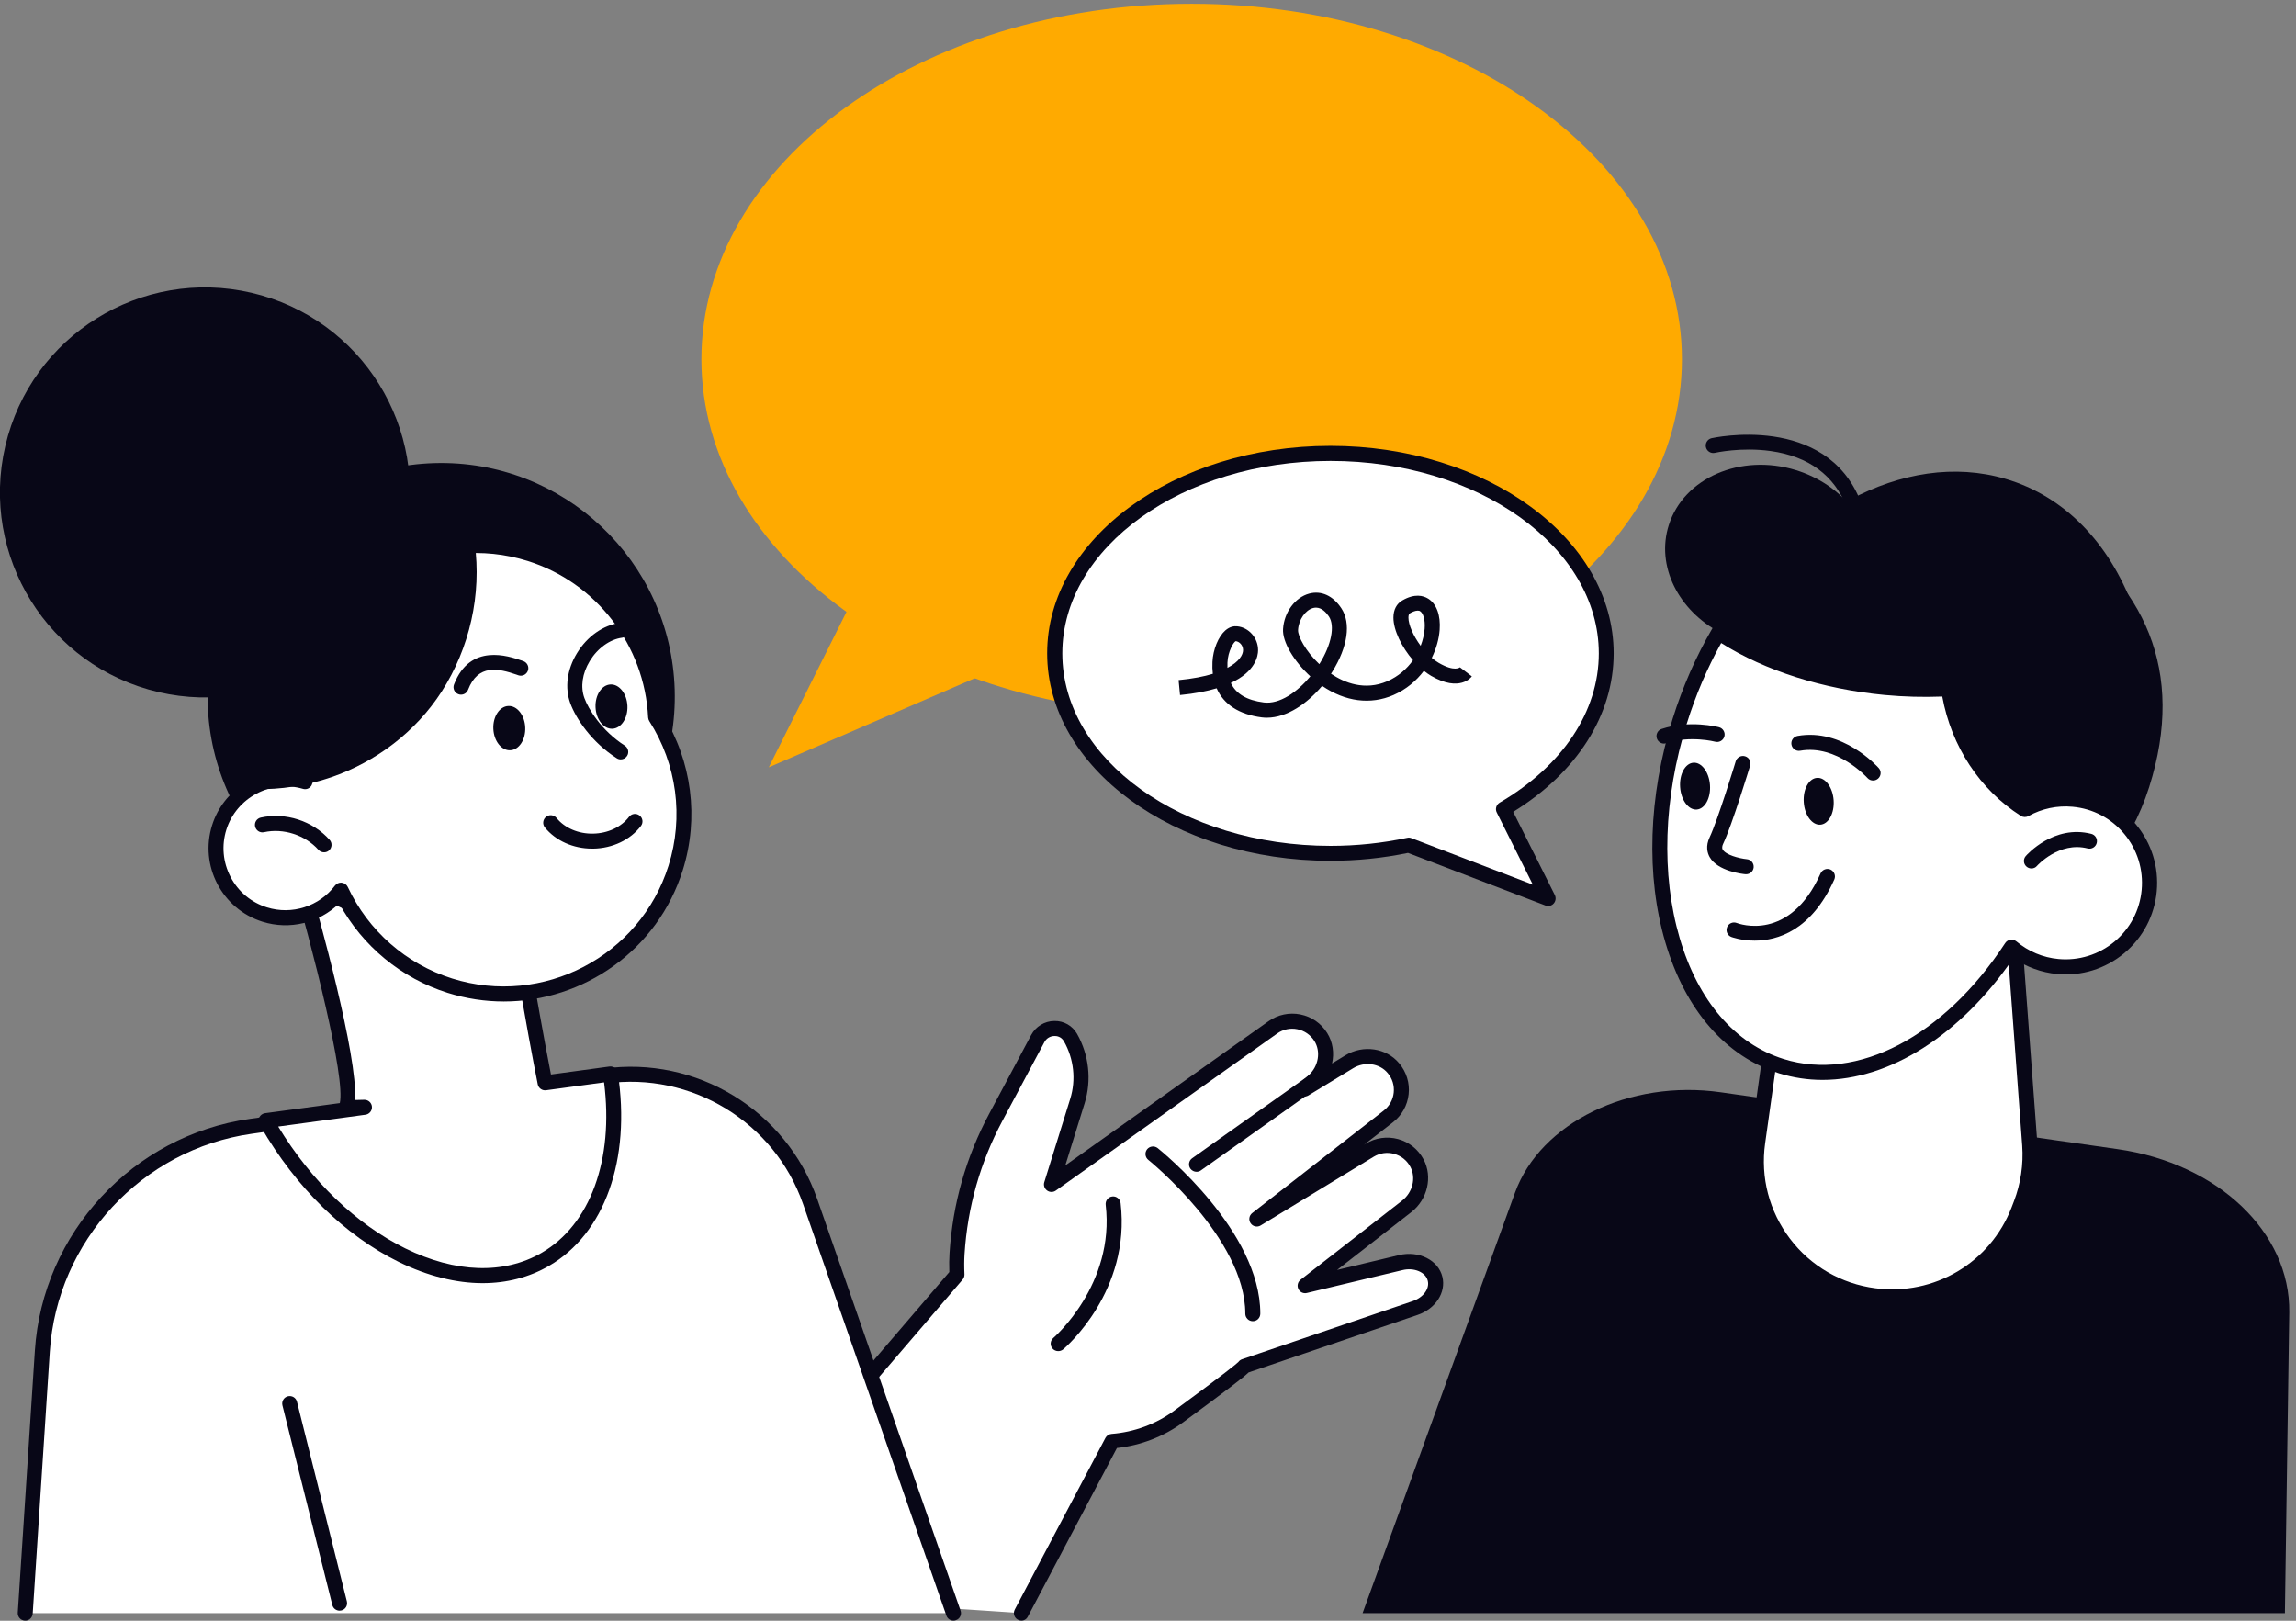 <svg xmlns="http://www.w3.org/2000/svg" width="306" height="216" viewBox="0 0 306 216" fill="none"><rect x="0" y="0" width="306" height="216" fill="#808080" stroke="none"/><g clip-path="url(#clip0_74_6882)"><path d="M304.52 214.99H181.6L201.91 158.96C205.29 149.62 217.17 143.83 229.34 145.57L282.24 153.15C295.6 155.06 305.25 164.25 305.1 174.9L304.52 214.99Z" fill="#080717"></path><path d="M136.128 214.991L148.218 192.101C151.318 191.851 154.398 190.791 157.088 188.811C161.748 185.381 165.768 182.371 165.858 182.101L188.608 174.351C190.498 173.711 191.638 172.041 191.258 170.471C190.848 168.761 188.798 167.791 186.688 168.301L173.938 171.351L187.478 160.801C189.228 159.441 189.888 157.001 188.848 155.041C187.628 152.751 184.748 151.981 182.568 153.311L167.508 162.471L185.048 148.801C187.018 147.261 187.378 144.371 185.718 142.371C184.278 140.651 181.738 140.361 179.818 141.521L173.868 145.141L175.078 144.061C176.728 142.581 177.208 140.101 176.038 138.221C174.658 136.021 171.738 135.461 169.648 136.941L147.328 152.781L140.148 157.881L143.598 146.791C144.478 143.961 144.148 140.901 142.688 138.321C141.728 136.631 139.238 136.741 138.318 138.451L132.718 148.951C129.728 154.561 127.968 160.751 127.558 167.101C127.498 168.041 127.508 168.981 127.548 169.921L91.488 211.981L136.128 214.991Z" fill="white"></path><path d="M136.129 215.99C135.969 215.99 135.809 215.95 135.659 215.87C135.169 215.61 134.989 215.01 135.239 214.52L147.329 191.63C147.489 191.33 147.789 191.13 148.139 191.1C151.179 190.86 154.069 189.79 156.499 188C163.379 182.94 164.779 181.78 165.039 181.52C165.159 181.35 165.329 181.22 165.539 181.15L188.289 173.4C189.689 172.92 190.549 171.76 190.289 170.7C190.019 169.55 188.469 168.89 186.919 169.27L174.169 172.32C173.719 172.43 173.239 172.21 173.039 171.78C172.839 171.36 172.959 170.85 173.329 170.56L186.869 160.01C188.279 158.91 188.749 156.98 187.969 155.51C187.509 154.65 186.749 154.04 185.809 153.78C184.879 153.52 183.909 153.66 183.079 154.16L168.019 163.32C167.569 163.6 166.979 163.47 166.679 163.03C166.379 162.59 166.469 162 166.889 161.67L184.429 148C185.179 147.41 185.649 146.57 185.749 145.62C185.849 144.67 185.569 143.74 184.939 143C183.849 141.7 181.869 141.43 180.329 142.37L174.379 145.99C173.939 146.26 173.369 146.15 173.059 145.73C172.749 145.32 172.809 144.74 173.189 144.39L174.399 143.31C175.729 142.12 176.059 140.15 175.179 138.74C174.659 137.92 173.859 137.36 172.909 137.17C171.959 136.98 170.999 137.18 170.219 137.74L140.719 158.67C140.369 158.92 139.899 158.92 139.549 158.66C139.199 158.41 139.049 157.96 139.179 157.55L142.629 146.46C143.429 143.91 143.119 141.11 141.799 138.78C141.429 138.13 140.799 138.06 140.539 138.07C139.959 138.08 139.459 138.38 139.189 138.89L133.589 149.39C130.639 154.91 128.949 160.88 128.549 167.13C128.499 167.94 128.489 168.83 128.539 169.84C128.549 170.09 128.459 170.34 128.299 170.53L92.239 212.59C91.879 213.01 91.249 213.06 90.829 212.7C90.409 212.34 90.359 211.71 90.719 211.29L126.519 169.53C126.489 168.6 126.499 167.77 126.549 167C126.969 160.46 128.739 154.22 131.829 148.44L137.429 137.94C138.039 136.8 139.219 136.08 140.519 136.07C141.779 136.04 142.929 136.7 143.549 137.79C145.139 140.6 145.509 143.97 144.549 147.05L141.979 155.32L169.069 136.1C170.289 135.23 171.839 134.9 173.309 135.2C174.799 135.5 176.069 136.37 176.879 137.67C177.639 138.88 177.839 140.35 177.529 141.73L179.299 140.65C181.679 139.2 184.769 139.66 186.479 141.71C187.449 142.87 187.899 144.33 187.739 145.82C187.579 147.31 186.839 148.64 185.659 149.56L181.789 152.57L182.039 152.41C183.319 151.63 184.889 151.41 186.339 151.81C187.809 152.21 189.009 153.18 189.729 154.52C190.959 156.83 190.259 159.85 188.099 161.54L178.199 169.25L186.459 167.27C189.109 166.64 191.699 167.94 192.239 170.18C192.739 172.26 191.319 174.43 188.939 175.24L166.409 182.91C165.719 183.57 163.739 185.1 157.689 189.55C155.109 191.45 152.059 192.63 148.859 192.98L137.019 215.39C136.829 215.8 136.489 215.99 136.129 215.99Z" fill="#080717"></path><path d="M159.47 156.169C159.16 156.169 158.85 156.019 158.65 155.749C158.33 155.299 158.44 154.679 158.89 154.359L174.51 143.279C174.96 142.959 175.58 143.069 175.9 143.519C176.22 143.969 176.11 144.589 175.66 144.909L160.04 155.989C159.87 156.109 159.67 156.169 159.47 156.169Z" fill="#080717"></path><path d="M3.359 214.991L5.639 180.061C6.639 164.761 18.229 152.261 33.399 150.111L80.539 143.421C92.499 141.721 103.989 148.731 107.969 160.141L127.069 214.991H3.359Z" fill="white"></path><path d="M127.07 215.99C126.66 215.99 126.27 215.73 126.13 215.32L107.03 160.47C103.22 149.54 92.14 142.79 80.69 144.41L33.55 151.1C18.92 153.17 7.61 165.38 6.64 180.13L4.36 215.06C4.32 215.61 3.85 216.03 3.3 215.99C2.75 215.95 2.33 215.48 2.37 214.93L4.65 180C5.67 164.32 17.71 151.33 33.27 149.12L80.41 142.43C92.81 140.67 104.8 147.98 108.92 159.81L128.02 214.66C128.2 215.18 127.93 215.75 127.4 215.93C127.29 215.97 127.18 215.99 127.07 215.99Z" fill="#080717"></path><path d="M158.82 95.28C194.907 95.28 224.16 74.063 224.16 47.89C224.16 21.717 194.907 0.5 158.82 0.5C122.734 0.5 93.481 21.717 93.481 47.89C93.481 74.063 122.734 95.28 158.82 95.28Z" fill="#FFAA00"></path><path d="M118.421 70.33L102.461 102.26L139.371 86.3L118.421 70.33Z" fill="#FFAA00"></path><path d="M214.07 87.07C214.07 72.35 197.62 60.42 177.32 60.42C157.02 60.42 140.57 72.35 140.57 87.07C140.57 101.79 157.02 113.72 177.32 113.72C180.94 113.72 184.44 113.33 187.74 112.63L206.33 119.74L200.37 107.82C208.72 102.94 214.07 95.46 214.07 87.07Z" fill="white"></path><path d="M206.331 120.75C206.211 120.75 206.091 120.73 205.971 120.68L187.651 113.67C184.281 114.37 180.811 114.72 177.311 114.72C156.491 114.72 139.561 102.32 139.561 87.07C139.561 71.82 156.501 59.42 177.311 59.42C198.131 59.42 215.061 71.82 215.061 87.07C215.061 95.28 210.191 102.94 201.671 108.2L207.221 119.29C207.401 119.66 207.341 120.1 207.071 120.41C206.881 120.63 206.601 120.75 206.331 120.75ZM187.741 111.63C187.861 111.63 187.981 111.65 188.101 111.7L204.291 117.9L199.481 108.28C199.241 107.81 199.421 107.24 199.871 106.97C208.261 102.06 213.081 94.81 213.081 87.08C213.081 72.94 197.041 61.43 177.331 61.43C157.621 61.43 141.581 72.94 141.581 87.08C141.581 101.23 157.621 112.73 177.331 112.73C180.781 112.73 184.221 112.37 187.541 111.66C187.601 111.64 187.671 111.63 187.741 111.63Z" fill="#080717"></path><path d="M168.87 95.649C168.64 95.649 168.41 95.639 168.17 95.609C165.14 95.219 163.09 93.879 162.15 91.729C160.85 92.119 159.25 92.439 157.27 92.629L157.08 90.639C158.96 90.459 160.46 90.159 161.64 89.799C161.58 89.299 161.56 88.769 161.59 88.219C161.67 86.559 162.37 84.839 163.31 84.019C163.92 83.489 164.5 83.429 164.88 83.469C166.44 83.619 167.67 85.019 167.67 86.649C167.67 87.439 167.32 89.499 164.04 91.019C164.73 92.479 166.18 93.329 168.43 93.619C170.56 93.889 172.91 92.209 174.64 90.139C172.44 88.129 170.89 85.539 171 83.829C171.14 81.589 172.61 79.609 174.49 79.109C176.1 78.679 177.66 79.389 178.77 81.069C180.08 83.039 179.63 86.199 177.57 89.509C177.51 89.599 177.45 89.699 177.39 89.789C179.19 90.999 181.89 92.089 184.9 90.789C186.37 90.149 187.5 89.139 188.32 87.989C186.81 86.239 185.71 83.989 185.71 82.309C185.71 81.269 186.13 80.459 186.9 80.019C188.54 79.069 189.68 79.369 190.35 79.789C191.46 80.489 192.02 82.009 191.87 83.959C191.78 85.139 191.43 86.429 190.82 87.679C191.12 87.929 191.42 88.159 191.74 88.339C193.89 89.589 194.56 88.939 194.57 88.929L196.16 90.139C196.1 90.229 194.57 92.299 190.73 90.069C190.41 89.879 190.08 89.649 189.77 89.399C188.78 90.719 187.43 91.879 185.71 92.629C182.66 93.949 179.3 93.519 176.21 91.409C174.23 93.749 171.55 95.639 168.87 95.649ZM164.69 85.449C164.43 85.549 163.66 86.759 163.59 88.299C163.58 88.549 163.58 88.779 163.59 89.009C165.15 88.189 165.67 87.269 165.67 86.639C165.67 85.969 165.16 85.499 164.69 85.449ZM175.39 80.979C175.27 80.979 175.14 80.999 175.01 81.029C173.97 81.309 173.08 82.589 173 83.949C172.95 84.789 174.02 86.799 175.83 88.509C175.85 88.489 175.86 88.459 175.88 88.439C177.44 85.929 177.94 83.409 177.11 82.159C176.73 81.599 176.15 80.979 175.39 80.979ZM188.94 81.379C188.58 81.379 188.16 81.589 187.9 81.739C187.78 81.809 187.71 81.999 187.71 82.309C187.71 83.269 188.37 84.759 189.34 86.069C189.64 85.299 189.81 84.519 189.87 83.799C189.97 82.509 189.64 81.699 189.28 81.469C189.19 81.399 189.07 81.379 188.94 81.379Z" fill="#080717"></path><path d="M268.15 120.59L270.53 152.6C270.73 155.27 270.33 157.95 269.37 160.45L269.06 161.26C266.06 169.04 258.12 173.76 249.84 172.68C239.87 171.38 232.87 162.19 234.27 152.23L237.7 127.81L268.15 120.59Z" fill="white"></path><path d="M252.21 173.84C251.38 173.84 250.55 173.79 249.71 173.68C244.62 173.01 240.1 170.4 237 166.31C233.89 162.23 232.57 157.18 233.29 152.09L236.72 127.67C236.78 127.26 237.08 126.93 237.48 126.84L267.93 119.62C268.22 119.55 268.51 119.61 268.75 119.79C268.99 119.96 269.13 120.23 269.16 120.52L271.54 152.53C271.75 155.33 271.32 158.2 270.31 160.81L270 161.62C267.1 169.07 260.01 173.84 252.21 173.84ZM238.59 128.63L235.25 152.37C234.61 156.92 235.79 161.44 238.57 165.1C241.35 168.76 245.4 171.1 249.95 171.69C257.79 172.71 265.26 168.28 268.1 160.9L268.41 160.09C269.31 157.75 269.69 155.18 269.51 152.67L267.22 121.83L238.59 128.63Z" fill="#080717"></path><path d="M273.7 69.651C263.78 62.921 249.57 63.841 246.85 67.711C245.07 65.441 242.48 63.621 239.34 62.651C231.99 60.401 224.41 63.681 222.41 69.981C220.67 75.441 223.7 81.371 229.31 84.331C227.15 87.931 225.32 91.931 223.95 96.271C218.45 113.571 246.19 123.601 251.49 125.231C265.82 129.631 281.47 120.521 286.43 104.901C291.39 89.261 285.68 77.771 273.7 69.651Z" fill="#080717"></path><path d="M273.089 74.121C268.829 74.411 265.229 75.791 262.839 78.341C256.099 85.551 259.139 104.921 274.659 110.171C275.629 110.501 276.769 110.341 277.609 110.881C282.069 96.711 279.999 82.821 273.089 74.121Z" fill="#080717"></path><path d="M228.699 84.051C234.319 87.951 242.279 90.771 251.279 91.611C266.409 93.021 279.689 88.371 284.249 80.781C281.069 72.411 275.219 66.151 267.289 63.821C253.749 59.841 238.269 68.531 228.699 84.051Z" fill="#080717"></path><path d="M282.481 126.212C287.213 122.237 287.826 115.179 283.851 110.447C279.876 105.715 272.818 105.101 268.086 109.076C263.354 113.051 262.74 120.11 266.715 124.842C270.69 129.574 277.749 130.187 282.481 126.212Z" fill="white"></path><path d="M276.33 106.519C274 106.299 271.77 106.819 269.86 107.879C263.88 104.059 260.59 97.789 259.71 91.779C257 91.929 254.17 91.889 251.28 91.619C242.46 90.799 234.65 88.069 229.05 84.289C226.98 87.859 225.21 91.819 223.87 96.109C217.31 117.119 223.38 137.709 237.43 142.099C247.95 145.389 259.97 138.649 268.1 126.229C269.79 127.649 271.9 128.589 274.26 128.809C280.41 129.379 285.87 124.859 286.44 118.699C287.01 112.549 282.48 107.089 276.33 106.519Z" fill="white"></path><path d="M242.899 143.92C240.939 143.92 239.009 143.63 237.129 143.05C230.009 140.82 224.619 134.63 221.959 125.62C219.339 116.75 219.679 106.16 222.919 95.81C224.239 91.57 226.019 87.53 228.189 83.79C228.329 83.55 228.559 83.38 228.829 83.32C229.099 83.26 229.379 83.31 229.609 83.46C235.309 87.3 243.039 89.84 251.379 90.62C254.159 90.88 256.949 90.93 259.659 90.78C260.179 90.75 260.629 91.12 260.709 91.63C261.629 97.89 264.979 103.36 269.929 106.72C271.949 105.73 274.179 105.32 276.429 105.53C279.669 105.83 282.599 107.38 284.679 109.88C286.759 112.39 287.739 115.55 287.439 118.8C287.139 122.04 285.589 124.97 283.089 127.05C280.579 129.13 277.409 130.11 274.169 129.81C272.059 129.61 270.059 128.88 268.339 127.68C261.259 138.01 251.809 143.92 242.899 143.92ZM229.389 85.7C227.529 89.05 225.989 92.65 224.819 96.4C221.699 106.38 221.369 116.55 223.869 125.05C226.329 133.41 231.249 139.12 237.719 141.14C247.509 144.2 259.099 138.13 267.249 125.68C267.409 125.44 267.659 125.28 267.939 125.24C268.219 125.2 268.509 125.28 268.729 125.46C270.329 126.8 272.269 127.62 274.339 127.81C277.049 128.06 279.699 127.24 281.789 125.51C283.889 123.77 285.179 121.32 285.429 118.61C285.679 115.9 284.859 113.25 283.129 111.16C281.389 109.06 278.939 107.77 276.229 107.52C274.179 107.33 272.139 107.76 270.339 108.76C270.019 108.94 269.629 108.93 269.319 108.73C263.859 105.24 260.079 99.48 258.859 92.83C256.329 92.93 253.749 92.86 251.179 92.62C242.949 91.84 235.259 89.4 229.389 85.7Z" fill="#080717"></path><path d="M247.069 68.26C246.669 68.26 246.289 68.02 246.139 67.62C244.469 63.35 241.059 60.82 235.979 60.11C232.069 59.56 228.589 60.34 228.559 60.35C228.019 60.47 227.489 60.14 227.359 59.6C227.239 59.06 227.569 58.53 228.109 58.4C228.259 58.37 243.369 55.01 247.999 66.89C248.199 67.4 247.949 67.98 247.429 68.18C247.309 68.23 247.189 68.26 247.069 68.26Z" fill="#080717"></path><path d="M223.92 104.91C224.04 106.63 225.03 107.97 226.13 107.89C227.23 107.81 228.02 106.35 227.9 104.63C227.78 102.91 226.79 101.57 225.69 101.65C224.59 101.73 223.8 103.19 223.92 104.91Z" fill="#080717"></path><path d="M221.769 99.1C221.349 99.1 220.959 98.83 220.819 98.41C220.649 97.89 220.929 97.32 221.449 97.15C225.189 95.91 228.949 96.88 229.109 96.92C229.639 97.06 229.959 97.61 229.819 98.14C229.679 98.67 229.129 98.99 228.599 98.85C228.569 98.84 225.239 97.99 222.079 99.04C221.979 99.08 221.869 99.1 221.769 99.1Z" fill="#080717"></path><path d="M240.399 106.929C240.519 108.649 241.509 109.989 242.609 109.909C243.709 109.829 244.499 108.369 244.379 106.649C244.259 104.929 243.269 103.589 242.169 103.669C241.069 103.739 240.279 105.199 240.399 106.929Z" fill="#080717"></path><path d="M249.639 104.02C249.359 104.02 249.089 103.91 248.889 103.69C248.849 103.64 244.809 99.18 239.919 100.05C239.379 100.15 238.859 99.78 238.759 99.24C238.659 98.7 239.029 98.18 239.569 98.08C245.569 97.01 250.189 102.14 250.389 102.36C250.759 102.77 250.719 103.4 250.299 103.77C250.109 103.93 249.879 104.02 249.639 104.02Z" fill="#080717"></path><path d="M232.72 116.511C232.69 116.511 232.66 116.511 232.63 116.511C232.25 116.481 228.93 116.111 227.86 114.231C227.55 113.681 227.29 112.771 227.86 111.571C228.96 109.241 231.31 101.541 231.33 101.461C231.49 100.931 232.05 100.631 232.58 100.791C233.11 100.951 233.41 101.511 233.25 102.041C233.15 102.361 230.84 109.961 229.67 112.421C229.43 112.931 229.55 113.151 229.6 113.231C230 113.931 231.75 114.401 232.82 114.511C233.37 114.561 233.77 115.051 233.72 115.601C233.67 116.121 233.23 116.511 232.72 116.511Z" fill="#080717"></path><path d="M233.859 125.36C232.039 125.36 230.769 124.88 230.739 124.87C230.229 124.67 229.969 124.09 230.179 123.57C230.379 123.06 230.959 122.81 231.469 123.01C231.759 123.12 238.539 125.6 242.639 116.4C242.859 115.9 243.459 115.67 243.959 115.89C244.459 116.12 244.689 116.71 244.469 117.21C241.409 124.05 236.869 125.36 233.859 125.36Z" fill="#080717"></path><path d="M270.74 115.741C270.51 115.741 270.27 115.661 270.08 115.491C269.67 115.131 269.62 114.501 269.99 114.081C270.14 113.911 273.74 109.861 278.72 111.131C279.26 111.271 279.58 111.811 279.44 112.351C279.3 112.891 278.76 113.211 278.22 113.071C274.44 112.111 271.51 115.361 271.48 115.401C271.29 115.631 271.02 115.741 270.74 115.741Z" fill="#080717"></path><path d="M53.924 71.831C57.351 57.136 48.216 42.446 33.522 39.02C18.827 35.593 4.137 44.728 0.71 59.422C-2.716 74.117 6.418 88.807 21.113 92.234C35.807 95.66 50.498 86.526 53.924 71.831Z" fill="#080717"></path><path d="M48.569 147.58L46.149 147.63C47.789 143.67 39.569 115.54 39.569 115.54L67.489 114.76C67.449 115.24 70.939 135.89 72.639 144.31L81.359 143.13C83.009 153.95 80.019 163.6 72.669 167.84C61.669 174.19 45.089 166.05 35.629 149.66C35.569 149.56 35.519 149.45 35.459 149.35L48.569 147.58Z" fill="white"></path><path d="M64.329 171.01C60.779 171.01 56.989 170.06 53.139 168.18C45.969 164.66 39.439 158.26 34.769 150.17L34.589 149.85C34.429 149.56 34.419 149.21 34.559 148.91C34.709 148.61 34.989 148.41 35.319 148.36L45.289 147.01C46.079 143.67 41.659 126.29 38.599 115.82C38.509 115.52 38.569 115.2 38.749 114.95C38.929 114.7 39.219 114.55 39.529 114.54L67.449 113.76C67.729 113.75 68.009 113.86 68.199 114.07C68.369 114.25 68.469 114.49 68.479 114.75C68.579 115.85 71.679 134.31 73.429 143.2L81.219 142.14C81.759 142.06 82.259 142.44 82.339 142.98C84.109 154.56 80.589 164.42 73.159 168.71C70.519 170.24 67.519 171.01 64.329 171.01ZM37.079 150.14C41.509 157.43 47.489 163.17 54.019 166.38C60.709 169.66 67.159 169.87 72.179 166.97C78.669 163.22 81.819 154.57 80.509 144.25L72.779 145.3C72.259 145.37 71.769 145.02 71.669 144.51C70.419 138.33 67.299 120.45 66.629 115.79L40.889 116.5C42.649 122.61 47.639 140.57 47.329 146.6L48.549 146.57C48.559 146.57 48.559 146.57 48.569 146.57C49.089 146.57 49.529 146.97 49.569 147.49C49.609 148.02 49.229 148.49 48.709 148.56L37.079 150.14Z" fill="#080717"></path><path d="M59.731 123.955C76.917 123.441 90.432 109.092 89.918 91.906C89.404 74.721 75.055 61.206 57.87 61.72C40.684 62.234 27.169 76.582 27.683 93.768C28.197 110.954 42.545 124.469 59.731 123.955Z" fill="#080717"></path><path d="M40.66 104.17C39.14 99.57 38.97 94.48 40.53 89.51C44.5 76.86 57.98 69.83 70.62 73.8C80.49 76.9 86.92 85.8 87.38 95.57C91.05 101.34 92.26 108.63 90.05 115.66C86.08 128.31 72.6 135.34 59.96 131.37C53.28 129.27 48.19 124.52 45.44 118.64C43.15 121.67 39.12 123.1 35.28 121.89C30.4 120.36 27.69 115.16 29.22 110.28C30.75 105.46 35.84 102.76 40.66 104.17Z" fill="white"></path><path d="M67.14 133.47C64.66 133.47 62.15 133.1 59.66 132.32C53.49 130.38 48.29 126.08 45.21 120.4C42.54 123 38.61 123.98 34.98 122.84C29.58 121.14 26.57 115.37 28.27 109.98C29.75 105.25 34.45 102.32 39.23 102.87C38.06 98.35 38.18 93.66 39.57 89.21C43.7 76.06 57.77 68.72 70.92 72.85C80.78 75.95 87.76 84.93 88.36 95.26C92.22 101.47 93.18 109 91 115.96C87.66 126.63 77.77 133.47 67.14 133.47ZM45.45 117.63C45.48 117.63 45.52 117.63 45.55 117.64C45.9 117.68 46.2 117.89 46.35 118.21C49.07 124.04 54.14 128.49 60.26 130.41C72.36 134.21 85.3 127.46 89.1 115.36C91.14 108.88 90.21 101.86 86.54 96.11C86.45 95.96 86.39 95.79 86.38 95.62C85.92 86.02 79.47 77.63 70.32 74.76C58.22 70.96 45.28 77.71 41.48 89.81C40.04 94.39 40.08 99.25 41.6 103.86C41.72 104.21 41.63 104.6 41.37 104.87C41.11 105.14 40.73 105.24 40.37 105.13C36.08 103.87 31.51 106.32 30.17 110.57C29.51 112.68 29.71 114.91 30.73 116.87C31.75 118.83 33.47 120.27 35.58 120.93C38.9 121.97 42.54 120.8 44.64 118.03C44.84 117.78 45.13 117.63 45.45 117.63Z" fill="#080717"></path><path d="M43.191 113.59C42.911 113.59 42.641 113.48 42.441 113.26C40.681 111.29 37.771 110.34 35.191 110.91C34.651 111.03 34.121 110.69 34.001 110.15C33.881 109.61 34.221 109.08 34.761 108.96C38.071 108.23 41.671 109.4 43.931 111.93C44.301 112.34 44.261 112.97 43.851 113.34C43.671 113.51 43.431 113.59 43.191 113.59Z" fill="#080717"></path><path d="M78.92 113.1C76.4 113.1 74.06 112.05 72.62 110.28C72.27 109.85 72.34 109.22 72.77 108.87C73.2 108.52 73.83 108.59 74.18 109.02C75.26 110.35 77.08 111.14 79.04 111.1C81 111.07 82.79 110.23 83.83 108.87C84.16 108.43 84.79 108.34 85.23 108.68C85.67 109.01 85.76 109.64 85.42 110.08C84.01 111.93 81.64 113.06 79.07 113.1C79.02 113.1 78.97 113.1 78.92 113.1Z" fill="#080717"></path><path d="M61.44 92.58C61.32 92.58 61.2 92.56 61.08 92.51C60.56 92.31 60.31 91.73 60.51 91.22C62.65 85.66 67.8 87.44 69.49 88.02L69.73 88.1C70.25 88.28 70.54 88.84 70.36 89.37C70.18 89.89 69.62 90.18 69.09 90L68.84 89.91C66.41 89.07 63.71 88.47 62.38 91.93C62.22 92.34 61.84 92.58 61.44 92.58Z" fill="#080717"></path><path d="M82.73 101.21C82.54 101.21 82.36 101.16 82.19 101.05C78.81 98.88 76.75 95.75 76.01 93.73C75.25 91.66 75.57 89.23 76.89 87.06C78.25 84.81 80.41 83.3 82.65 83.01C83.19 82.93 83.7 83.32 83.77 83.87C83.84 84.42 83.45 84.92 82.91 84.99C81.29 85.2 79.63 86.39 78.6 88.1C77.6 89.75 77.34 91.55 77.89 93.04C78.4 94.44 80.11 97.34 83.27 99.37C83.73 99.67 83.87 100.29 83.57 100.75C83.38 101.04 83.06 101.21 82.73 101.21Z" fill="#080717"></path><path d="M83.619 94.08C83.689 95.71 82.789 97.07 81.619 97.12C80.449 97.17 79.439 95.89 79.369 94.26C79.299 92.63 80.199 91.27 81.369 91.22C82.539 91.17 83.549 92.45 83.619 94.08Z" fill="#080717"></path><path d="M70 96.949C70.07 98.579 69.17 99.939 68 99.989C66.83 100.039 65.82 98.759 65.75 97.129C65.68 95.499 66.58 94.139 67.75 94.089C68.93 94.039 69.93 95.319 70 96.949Z" fill="#080717"></path><path d="M34.239 92.57C33.749 96.51 33.499 100.49 33.37 104.45C33.359 104.79 33.58 105.17 33.959 105.17C37.41 105.25 40.849 104.71 44.13 103.59C50.12 101.53 55.4 97.53 58.84 92.2C62.599 86.37 64.21 79.23 63.26 72.35C63.16 71.57 62.039 71.71 61.98 72.4C59.599 70.48 56.08 70.47 53.209 71.18C50.01 71.97 47.12 73.62 44.37 75.39C41.389 77.3 38.7 79.32 37.01 82.51C35.349 85.62 34.669 89.13 34.239 92.57Z" fill="#080717"></path><path d="M141.029 180.069C140.749 180.069 140.469 179.949 140.269 179.719C139.909 179.299 139.959 178.669 140.389 178.309C140.469 178.239 148.609 171.179 147.359 160.569C147.299 160.019 147.689 159.519 148.239 159.459C148.779 159.389 149.279 159.789 149.349 160.339C150.729 172.039 142.059 179.529 141.689 179.839C141.489 179.999 141.259 180.069 141.029 180.069Z" fill="#080717"></path><path d="M166.969 176.08C166.419 176.08 165.969 175.63 165.969 175.08C165.969 165.05 153.169 154.68 153.039 154.58C152.609 154.23 152.539 153.61 152.879 153.17C153.229 152.74 153.849 152.67 154.289 153.01C154.849 153.46 167.969 164.08 167.969 175.07C167.969 175.64 167.519 176.08 166.969 176.08Z" fill="#080717"></path><path d="M45.26 214.659C44.81 214.659 44.4 214.359 44.29 213.899L37.64 187.299C37.51 186.759 37.83 186.219 38.37 186.089C38.91 185.959 39.45 186.279 39.58 186.819L46.23 213.419C46.36 213.959 46.04 214.499 45.5 214.629C45.42 214.649 45.34 214.659 45.26 214.659Z" fill="#080717"></path></g><defs><clipPath id="clip0_74_6882"><rect width="305.1" height="215.49" fill="white" transform="translate(0 0.5)"></rect></clipPath></defs></svg>